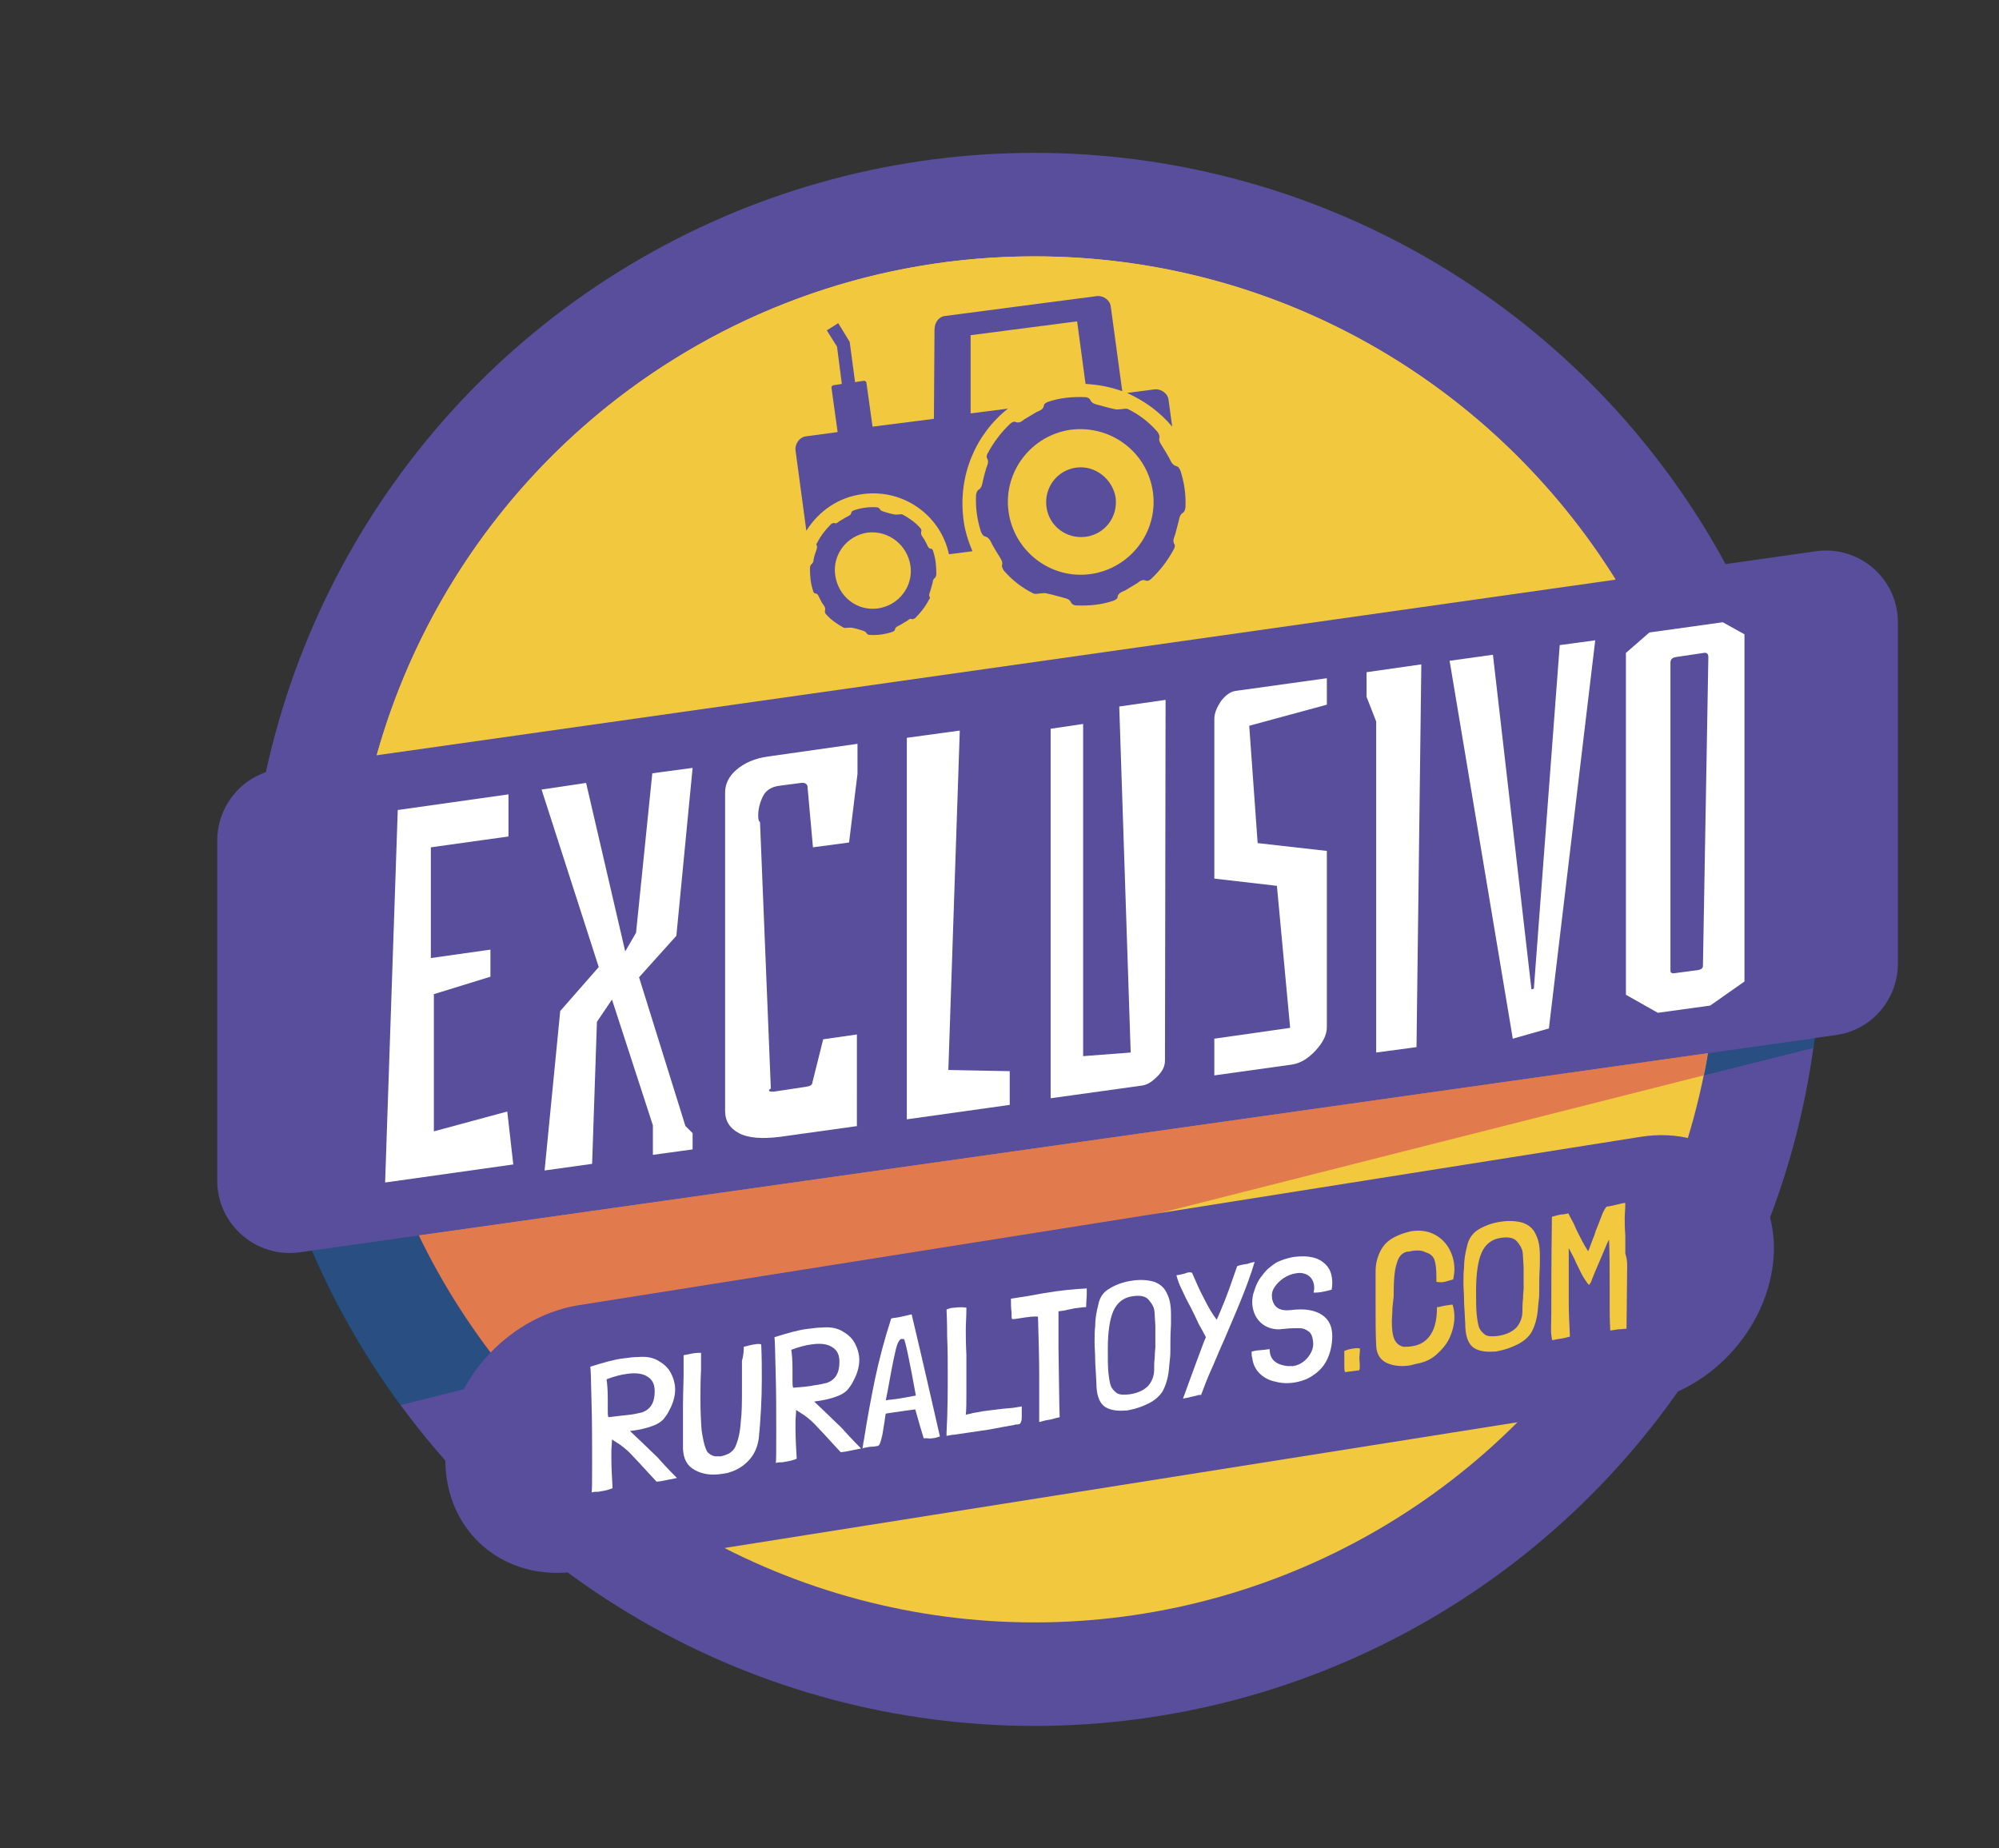 <?xml version="1.0" encoding="UTF-8"?> <svg xmlns="http://www.w3.org/2000/svg" xmlns:xlink="http://www.w3.org/1999/xlink" version="1.1" id="Capa_1" x="0px" y="0px" width="332.2px" height="307.1px" viewBox="0 0 332.2 307.1" style="enable-background:new 0 0 332.2 307.1;" xml:space="preserve"><rect x="0" y="0" width="332.2" height="307.1" fill="#333333" stroke="none"/> <style type="text/css"> .st0{fill:#584E9B;} .st1{fill:#F2C83F;} .st2{enable-background:new ;} .st3{fill:#FFFFFF;} .st4{opacity:0.59;fill:#095172;enable-background:new ;} .st5{opacity:0.48;fill:#CE285C;enable-background:new ;} </style> <g> <g> <ellipse class="st0" cx="171.9" cy="156.1" rx="130.7" ry="130.7"></ellipse> <circle class="st1" cx="171.9" cy="156.1" r="113.5"></circle> <path class="st1" d="M268.5,96.3L62.6,125.5C76,77.7,119.8,42.6,171.9,42.6C212.7,42.6,248.4,64.1,268.5,96.3z"></path> <g> <path class="st0" d="M301.8,91.6L46.4,127.8c-5.9,0.8-10.3,5.9-10.3,11.9v56.5c0,7.3,6.5,12.9,13.7,11.9L305.1,172 c5.9-0.8,10.3-5.9,10.3-11.9v-56.5C315.5,96.2,309,90.6,301.8,91.6z"></path> <g> <g class="st2"> <path class="st3" d="M85.3,193.5l-21.3,3l2.1-61.9l18.4-2.6v7l-12.9,1.8v18.4l9.9-1.4v4.5l-9.4,2.9v22.8l12.2-3.3L85.3,193.5z"></path> <path class="st3" d="M93.1,168l6.4-7.3L90,131.2l7.4-1.1l6.5,28l1.8-3.1l2.7-26.5l6.7-0.9l-2.7,27.9l-6.2,6.9l7.7,24.7l1.2,1.2 v2.7l-6.6,0.9v-4.9l-6.8-20.9l-2.5,3.7l-0.8,23.6l-7.9,1.1L93.1,168z"></path> <path class="st3" d="M142.6,187.1l-12.9,1.8c-3.1,0.4-5.4,0.2-6.9-0.6c-1.5-0.8-2.3-2-2.3-3.7v-52.9c0-1.4,0.6-2.7,1.9-3.8 c1.3-1.1,3-1.9,5.3-2.2l14.8-2.1v5l-1.4,11.4l-6,0.8l-0.9-10c0-0.5-0.4-0.8-1.1-0.7l-3.8,0.5c-1.1,0.2-2,0.7-2.5,1.7 c-0.5,1-0.8,2.1-0.8,3.2c0,0.7,0.1,1,0.3,1.1l1.8,44.3c-0.2,0.1-0.3,0.2-0.3,0.3c0,0.2,0.3,0.2,0.8,0.2l5.3-0.8 c0.7-0.1,1.1-0.3,1.1-0.7l1.8-7.2l5.6-0.8V187.1z"></path> <path class="st3" d="M167.8,183.6l-17.1,2.4v-63.4l8.8-1.2l-1.9,56.4l10.2,0.2V183.6z"></path> <path class="st3" d="M192.3,178.9c-0.9,0.9-1.7,1.4-2.6,1.5l-15.1,2.1v-61.4l5.4-0.8v55.2l7.9-0.6l-1.9-57.5l7.7-1.1l-0.1,59.9 C193.6,177.2,193.2,178,192.3,178.9z"></path> <path class="st3" d="M209,140.1l11.5,1.3v29.3c0,1.2-0.6,2.5-1.9,3.9s-2.6,2.1-3.9,2.3l-12.9,1.8v-6.1l12.6-1.8l-2.2-23.6 l-10.4-1.2v-26.5c0-1,0.4-1.9,1.1-3c0.8-1,1.6-1.6,2.5-1.7l15.1-2.1v4.4l-12.9,3.5L209,140.1z"></path> <path class="st3" d="M235.4,174l-6.7,0.9v-55l-1.6-4.1v-4.1l9.1-1.3L235.4,174z"></path> <path class="st3" d="M251.4,172.6l-10.5-62.8l7.2-1l6.4,55.6l0.4-0.1l4.3-57.1l5.9-0.8l-7.7,64.5L251.4,172.6z"></path> <path class="st3" d="M274.1,105.1l12.2-1.7l3.6,2v57.7l-5.7,4l-8.7,1.2l-5.3-3v-56.8L274.1,105.1z M283.1,108.5l-4.7,0.7 c-0.5,0.1-0.8,0.4-0.8,0.9v51.2c0,0.4,0.3,0.5,0.8,0.4l3.8-0.5c0.5-0.1,0.8-0.3,0.8-0.7l0.9-51.3 C283.9,108.6,283.6,108.4,283.1,108.5z"></path> </g> </g> </g> <path class="st4" d="M69.6,205.3l-17.8,2.5c3.9,9.2,8.9,17.8,14.7,25.7l18.3-4.6C78.9,221.7,73.7,213.8,69.6,205.3z"></path> <path class="st4" d="M301.7,172.5l-17.8,2.5c-0.2,1.2-0.4,2.5-0.7,3.7l18.3-4.6C301.5,173.5,301.6,173,301.7,172.5z"></path> <path class="st5" d="M69.6,205.3c4.1,8.5,9.2,16.4,15.2,23.6l15.5-3.9l182.8-46.3c0.2-1.2,0.5-2.5,0.7-3.7L69.6,205.3z"></path> </g> </g> <g> <g> <path class="st0" d="M272.6,233.1L96,261.1c-12.1,1.9-22-6.4-22-18.6l0,0c0-12.1,9.9-23.6,22.1-25.6l176.6-28 c12.1-1.9,22.1,6.4,22.1,18.6l0,0C294.7,219.7,284.8,231.2,272.6,233.1z"></path> </g> <g> <path class="st3" d="M112.5,245.6l-1.5,0.3c-0.9,0.2-1.5,0.3-1.9,0.3c-0.4-0.4-0.8-0.9-1.3-1.4c-1.1-1.2-2-2.2-2.6-2.8 c-0.6-0.7-1.3-1.3-2.1-1.9l-1.4-0.9c0,0.7-0.1,1.3-0.1,2v1c0,1.7,0.1,3.4,0.2,5.1c-0.5,0.2-1.1,0.4-1.9,0.5 c-0.4,0.1-0.7,0.1-1,0.1s-0.5,0.1-0.6,0.1c0.1,0,0.1-1.8,0.1-5.3c0-3.2,0-6.5-0.1-9.8s-0.1-5.2-0.2-5.8c1.3-0.4,2.3-0.7,3.1-0.9 c0.8-0.2,1.6-0.4,2.6-0.5c0.8-0.1,1.5-0.2,2.2-0.2c1.2-0.1,2.2,0,3.2,0.5c0.9,0.5,1.7,1.1,2.2,2s0.8,1.9,0.8,2.9s-0.3,2.2-0.9,3.3 c-0.3,0.7-0.7,1.2-1.1,1.7c-0.4,0.4-1,0.8-1.9,1.1c-0.8,0.3-2,0.6-3.6,0.8l1.9,1.8c1,1,1.9,1.8,2.7,2.6 C109.9,242.9,111,244.1,112.5,245.6L112.5,245.6z M104.6,235.1c0.9-0.1,1.6-0.3,2.1-0.4c1.4-0.5,2.1-1.6,2.1-3.5 c0-1.2-0.4-2-1.3-2.5c-0.8-0.5-2-0.6-3.3-0.4c-0.9,0.1-2.1,0.4-3.4,0.9c0.1,0.7,0.2,1.7,0.2,3.1v2c0,0.5,0,0.9,0.1,1.2l0,0 C102.6,235.3,103.8,235.2,104.6,235.1z"></path> <path class="st3" d="M123.6,223.8c0.9-0.2,1.5-0.4,1.8-0.4c0.5-0.1,0.8-0.1,1.1,0c0.1,2.1,0.1,4,0.1,5.8c0,3.4-0.2,6.7-0.5,9.8 c-0.2,1.4-0.7,2.6-1.6,3.6s-2,1.7-3.4,2.1c-0.2,0.1-0.5,0.1-1,0.2c-1.8,0.3-3.3,0.1-4.6-0.6c-1.3-0.7-1.9-1.8-2-3.5 c0-0.8,0-1.9,0-3.5s0-2.8,0-3.6c0-2.2,0.1-3.9,0.1-5v-3.5l0,0l0,0l1.5-0.3c0.6-0.1,1.1-0.1,1.4-0.1c0,0.4,0,0.9,0,1.6v1.2 c-0.1,1.9-0.1,3.6-0.1,5c0,2.1,0.1,3.8,0.2,5.1c0.2,1.3,0.4,2.5,0.9,3.5c0.3,0.4,0.8,0.7,1.3,0.8c0.4,0,0.7,0,1,0 c0.5-0.1,1-0.3,1.4-0.5c0.4-0.3,0.8-0.6,1-1.1c0.5-1.1,0.8-2.5,0.9-4.1c0.2-1.6,0.2-3.4,0.2-5.6v-4.6 C123.6,225.1,123.6,224.3,123.6,223.8z"></path> <path class="st3" d="M143.1,240.7l-1.5,0.3c-0.9,0.2-1.5,0.3-1.9,0.3c-0.4-0.4-0.8-0.9-1.3-1.4c-1.1-1.2-2-2.2-2.6-2.8 c-0.6-0.7-1.3-1.3-2.1-1.9l-1.4-0.9c0,0.7-0.1,1.3-0.1,2v1c0,1.7,0.1,3.4,0.2,5.1c-0.5,0.2-1.1,0.4-1.9,0.5 c-0.4,0.1-0.7,0.1-1,0.1s-0.5,0.1-0.6,0.1c0.1,0,0.1-1.8,0.1-5.3c0-3.2,0-6.5-0.1-9.8s-0.1-5.2-0.2-5.8c1.3-0.4,2.3-0.7,3.1-0.9 s1.6-0.4,2.6-0.5c0.8-0.1,1.5-0.2,2.2-0.2c1.2-0.1,2.2,0,3.2,0.5c0.9,0.5,1.7,1.1,2.2,2s0.8,1.9,0.8,2.9s-0.3,2.2-0.9,3.3 c-0.3,0.7-0.7,1.2-1.1,1.7c-0.4,0.4-1,0.8-1.9,1.1c-0.8,0.3-2,0.6-3.6,0.8l1.9,1.8c1,1,1.9,1.8,2.7,2.6 C140.5,238,141.6,239.2,143.1,240.7L143.1,240.7z M135.3,230.2c0.9-0.1,1.6-0.3,2.1-0.4c1.4-0.5,2.1-1.6,2.1-3.5 c0-1.2-0.4-2-1.3-2.5c-0.8-0.5-2-0.6-3.3-0.4c-0.9,0.1-2.1,0.4-3.4,0.9c0.1,0.7,0.2,1.7,0.2,3.1v2c0,0.5,0,0.9,0.1,1.2l0,0 C133.2,230.5,134.4,230.4,135.3,230.2z"></path> <path class="st3" d="M151.5,218.4c2,8.4,3.5,15.1,4.7,20.3l0,0c-0.4,0.1-0.8,0.3-1.3,0.3c-0.2,0-0.4,0.1-0.7,0c-0.3,0-0.5,0-0.7,0 l0,0c-0.1-0.4-0.3-1-0.6-2c-0.3-1.1-0.6-2.1-0.8-2.8c-0.9,0.1-2.1,0.3-3.6,0.5l-1.3,0.2c0,0-0.1,0.4-0.2,1.3 c-0.2,1.1-0.3,2.1-0.5,2.8s-0.3,1.1-0.5,1.2c0,0-0.1,0.1-0.3,0.1c-0.1,0-0.4,0.1-0.8,0.1c-0.4,0-0.8,0.1-1.3,0.2l-0.3,0.1l0,0 c0.1-0.1,0.1-0.7,0.3-1.6c0.5-3.2,1.1-6.5,1.8-9.9c0.7-3.3,1.6-6.7,2.7-10.1c0.1,0,0.3-0.1,0.5-0.1l0.7-0.1 C149.8,218.8,150.7,218.6,151.5,218.4z M148.8,232.5c1.3-0.2,2.4-0.4,3.4-0.6c-1.1-6.1-1.8-9.3-2-9.4c-0.2,0-0.3,0-0.4,0 c-0.2,0-0.4,0.3-0.6,0.7c-0.2,0.4-0.4,1.3-0.7,2.7s-0.6,3.2-1,5.3l-0.3,1.5l0.6-0.1C148.2,232.6,148.5,232.5,148.8,232.5z"></path> <path class="st3" d="M169.8,233.7c0,0.2,0,0.4,0,0.7s0,0.6,0,0.8c0,0.5,0,0.8-0.1,1s-0.1,0.3-0.2,0.4c-0.1,0-0.2,0.1-0.4,0.1 s-0.4,0-0.6,0.1c-0.2,0-0.4,0.1-0.6,0.1c-1.8,0.3-3.5,0.7-5.2,0.9l-4.1,0.6c-0.3,0-0.7,0.1-1.3,0.2v-0.5c0.2-3.8,0.2-7.1,0.2-10 c0-1.8,0-3.8-0.1-6c0-0.8,0-2.3-0.1-4.5c0.3-0.1,0.7-0.3,1.3-0.3c0.9-0.1,1.5-0.1,2,0c0,1.6-0.1,2.7-0.1,3.5c0,1,0,2.4,0.1,4.4 v4.3v1.9c0,1.5,0,2.8-0.1,3.7l0,0c0.2-0.1,0.6-0.1,1.2-0.3c0.6-0.1,1.1-0.2,1.7-0.3c0.6-0.1,1.7-0.2,3.2-0.4 c1.4-0.1,2.2-0.2,2.6-0.3C169.5,233.8,169.7,233.7,169.8,233.7z"></path> <path class="st3" d="M168,215.8c1.2-0.2,2.1-0.3,2.6-0.4l2.8-0.5c2.9-0.5,5.3-0.7,7.2-0.8c0,0.2,0,0.5,0,0.9 c0,0.7-0.1,1.4-0.1,2.2c-0.4,0-1.1,0.1-1.9,0.2c-0.6,0.1-1.3,0.3-1.9,0.4l-0.8,0.1c0,0.1,0,0.2,0,0.4c0,0.1,0,1.5,0,4 c0,0.6,0,1.1,0,1.5c0.1,5.3,0.1,9.1,0.2,11.6v0.1c-0.4,0.1-0.9,0.2-1.6,0.4c-0.8,0.1-1.4,0.3-1.8,0.4c0-0.1,0-0.2,0-0.4 s0-0.4,0-0.6v-1.8c0-0.4,0-1.1,0-2.2c0-1.2,0-2.1,0-2.8c0-2.8-0.1-6-0.2-9.6v-0.1c-0.4-0.1-1.5,0-3.3,0.3c-0.6,0.1-1,0.1-1,0.1 c-0.1-0.1-0.1-0.5-0.1-1.1C168,217.3,168,216.6,168,215.8z"></path> <path class="st3" d="M184.1,214.3c1.2-0.8,2.6-1.3,4.1-1.5c1.4-0.2,2.6-0.1,3.6,0.2c1.1,0.4,1.8,1.1,2.2,2.1 c0.4,0.8,0.6,1.9,0.6,3.3c0,0.6,0,1.1,0,1.4c0,0.7-0.1,1.7-0.1,3.1c0,0.3,0,0.8,0,1.3s0,1.1-0.1,1.8l-0.1,1 c-0.1,1.7-0.5,3.1-1.1,4.2c-0.5,0.8-1.3,1.5-2.3,2s-2.1,0.9-3.2,1.1c-0.4,0.1-0.7,0.1-0.9,0.1c-1.5,0.1-2.7-0.2-3.4-0.8 c-0.8-0.7-1.2-2-1.2-3.8l-0.1-1.9c0-0.4-0.1-1.1-0.1-2.1s-0.1-1.9-0.1-2.7c0-0.9,0-1.8,0.1-2.7c0-1.2,0.2-2.4,0.5-3.5 C182.7,215.7,183.3,214.8,184.1,214.3z M192,222.7v-2.4c-0.1-1.3-0.1-2.3-0.2-2.7c-0.1-0.5-0.4-1-0.9-1.6s-1.4-0.8-2.7-0.6 c-1.5,0.2-2.6,1.1-3.2,2.5c-0.6,1.4-0.9,3.5-0.9,6.3c0,1.7,0,3,0.1,3.9s0.2,1.6,0.4,2.2c0.2,0.5,0.6,0.9,1,1.2 c0.5,0.3,1.2,0.3,2.1,0.2c1.4-0.2,2.4-0.7,3.1-1.4c0.6-0.7,1-1.6,1-2.7c0-0.6,0-1.3,0.1-2.1c0-0.8,0.1-1.4,0.1-1.6L192,222.7 L192,222.7z"></path> <path class="st3" d="M208.5,209.7L208.5,209.7c-0.6,2-1.3,3.9-2.1,5.9s-1.8,4.3-2.9,6.9c-1,2.2-1.7,4-2.3,5.3s-1.1,2.7-1.6,4 c-0.1,0-0.2,0-0.3,0c-0.2,0-0.3,0.1-0.4,0.1c-0.3,0.1-0.6,0.1-0.8,0.2c-0.1,0-0.3,0-0.4,0.1c-0.2,0-0.4,0.1-0.6,0.1l-0.4,0.1h-0.1 c0.7-1.9,1.8-5,3.5-9.5l0.3-0.7c-0.3-0.6-0.7-1.3-1.2-2.2c-0.2-0.4-0.4-0.9-0.7-1.5s-0.5-1-0.6-1.2c-0.6-1.1-1.1-2.1-1.5-3 c-0.4-0.8-0.7-1.6-0.9-2.4c0.3,0,0.6-0.1,1.1-0.2c0.3-0.1,0.5-0.1,0.6-0.2c0.4-0.1,0.7-0.1,0.9,0c0.6,1.4,1.2,2.8,2,4.3 c0.7,1.4,1.4,2.6,2.1,3.5c0.8-1.8,1.8-4.2,2.8-7.2l0.6-1.7c0.5-0.2,1.1-0.3,1.8-0.4C207.8,209.8,208.1,209.8,208.5,209.7z"></path> <path class="st3" d="M221.3,214.3L221.3,214.3c-0.6,0.2-1.2,0.3-1.7,0.4c-0.6,0.1-1,0.1-1.3,0.1c0-0.2,0.1-0.4,0.1-0.8 c0-0.7-0.2-1.2-0.5-1.6c-0.3-0.4-0.8-0.7-1.3-0.8c-0.4-0.1-0.8-0.1-1.3,0c-0.7,0.1-1.4,0.4-2,0.8c-0.6,0.4-1.1,0.9-1.5,1.5 s-0.5,1.2-0.4,1.9c0.3,1.5,1.3,2.1,3.1,1.9c2.3-0.3,4,0,5.2,0.8s1.7,2,1.7,3.5c0,1.4-0.3,2.7-0.8,3.8s-1.3,2-2.2,2.6 c-0.9,0.7-2,1.1-3.1,1.3s-2.2,0.2-3.3-0.1c-1.1-0.2-2-0.7-2.7-1.4s-1.1-1.6-1.2-2.6l0,0c-0.1-0.2-0.1-0.5-0.1-0.8v-0.2 c0.4-0.1,0.8-0.2,1-0.2l1.1-0.1c0.2,0,0.5-0.1,0.9-0.1c0,0.8,0.2,1.4,0.7,1.9s1.3,0.8,2.3,0.9c0.3,0,0.6,0,0.9,0 c0.7-0.1,1.3-0.4,1.8-0.8c0.5-0.4,0.9-0.9,1.2-1.5s0.4-1.2,0.3-1.9c-0.1-0.7-0.3-1.3-0.8-1.6c-0.4-0.3-0.9-0.5-1.5-0.5 s-1.4,0-2.3,0.1l-1.1,0.1c-1,0-1.9-0.3-2.6-0.8c-0.7-0.5-1.2-1.2-1.5-2c-0.2-0.6-0.3-1.1-0.3-1.7c0-0.6,0.1-1.3,0.3-1.8 c0.3-1,0.7-1.9,1.4-2.7c0.6-0.9,1.4-1.5,2.3-2.1c0.8-0.4,1.7-0.7,2.7-0.9c1.4-0.2,2.7-0.2,3.9,0.2c0.8,0.3,1.5,0.8,2,1.5 s0.7,1.6,0.7,2.6C221.4,213.2,221.4,213.7,221.3,214.3z"></path> <path class="st1" d="M225.9,227.7l-2.3,0.3h-0.1c-0.1-0.3-0.1-0.8-0.1-1.4v-1.5c0-0.2,0-0.4,0-0.6c0.4-0.2,0.8-0.3,1.4-0.4 c0.6-0.1,1-0.1,1.2,0c0,0.1,0,0.6-0.1,1.6C226,226.7,226,227.4,225.9,227.7L225.9,227.7L225.9,227.7z"></path> <path class="st1" d="M231.4,217.3c0,1-0.1,1.8-0.1,2.2c0,1.3,0.1,2.3,0.4,3c0.3,0.7,0.8,1.1,1.5,1.3c0.5,0,1,0,1.5-0.1 c1.4-0.2,2.4-0.9,3.1-2c0.7-1.1,1-2.6,1-4.5c0.2,0,0.4,0,0.6-0.1c0.2,0,0.4-0.1,0.5-0.1c0.2,0,0.4-0.1,0.7-0.1 c0.4-0.1,0.6-0.1,0.8-0.1c0.2,0.7,0.3,1.3,0.3,2c0,1.2-0.3,2.4-0.8,3.5s-1.3,2-2.2,2.8s-2,1.3-3.2,1.5c-0.4,0.1-0.8,0.2-1.2,0.3 c-1.4,0.2-2.7,0.1-3.8-0.4s-1.7-1.4-1.8-2.8c-0.1-2-0.1-4.1-0.1-6.4c0-1.1,0-1.9,0-2.5v-3.6c0-1.2,0.3-2.4,0.9-3.5 c0.6-1.1,1.5-1.8,2.6-2.3c0.8-0.4,1.6-0.6,2.4-0.8c1.3-0.2,2.5-0.1,3.6,0.4s2,1.3,2.6,2.3s1,2.2,1,3.6c0,0.6-0.1,1.1-0.2,1.7 c-0.6,0.2-1.1,0.3-1.4,0.4c-0.4,0.1-0.9,0.1-1.4,0v-1c0-1.1-0.1-1.9-0.3-2.6c-0.2-0.6-0.7-1.1-1.5-1.3c-0.5-0.3-1.3-0.4-2.4-0.2 c-0.3,0.1-0.6,0.1-0.7,0.1c-0.8,0.2-1.4,0.8-1.7,2c-0.4,1.2-0.5,3-0.5,5.5L231.4,217.3z"></path> <path class="st1" d="M245.4,204.5c1.2-0.8,2.6-1.3,4.1-1.5c1.4-0.2,2.6-0.1,3.6,0.2c1.1,0.4,1.8,1.1,2.2,2.1 c0.4,0.8,0.6,1.9,0.6,3.3c0,0.6,0,1.1,0,1.4c0,0.7-0.1,1.7-0.1,3.1c0,0.3,0,0.8,0,1.3s0,1.1-0.1,1.8l-0.1,1 c-0.1,1.7-0.5,3.1-1.1,4.2c-0.5,0.8-1.3,1.5-2.3,2s-2.1,0.9-3.2,1.1c-0.4,0.1-0.7,0.1-0.9,0.1c-1.5,0.1-2.7-0.2-3.4-0.8 c-0.8-0.7-1.2-2-1.2-3.8l-0.1-1.9c0-0.4-0.1-1.1-0.1-2.1s-0.1-1.9-0.1-2.7c0-0.9,0-1.8,0.1-2.7c0-1.2,0.2-2.4,0.5-3.5 C244,206,244.6,205.1,245.4,204.5z M253.2,213v-2.4c-0.1-1.3-0.1-2.3-0.2-2.7c-0.1-0.5-0.4-1-0.9-1.6s-1.4-0.8-2.7-0.6 c-1.5,0.2-2.6,1.1-3.2,2.5c-0.6,1.4-0.9,3.5-0.9,6.3c0,1.7,0,3,0.1,3.9s0.2,1.6,0.4,2.2c0.2,0.5,0.6,0.9,1,1.2 c0.5,0.3,1.2,0.3,2.1,0.2c1.4-0.2,2.4-0.7,3.1-1.4c0.6-0.7,1-1.6,1-2.7c0-0.6,0-1.3,0.1-2.1c0-0.8,0.1-1.4,0.1-1.6L253.2,213 L253.2,213z"></path> <path class="st1" d="M270.4,211.2l-0.1,9.6c-0.4,0-0.9,0.1-1.4,0.1l-1.3,0.2c-0.1-1.6-0.1-3.2-0.1-4.5c0-1.4,0-2.2,0-2.6 c0-2.9,0-5.5-0.1-8c-0.1,0.2-0.3,0.5-0.4,0.8l-1.1,2.6c-0.1,0.3-0.6,1.3-1.3,3.1c-0.1,0.3-0.2,0.6-0.3,0.7 c-0.1,0.2-0.1,0.2-0.2,0.3c-0.2-0.1-0.4-0.4-0.8-1s-0.8-1.5-1.4-2.7c-0.2-0.5-0.6-1.3-1.2-2.4c0,1.2,0,2.7,0,4.7 c0,2.2,0,3.7,0,4.4c0,1.7,0.1,3.6,0.2,5.6c-0.4,0.1-1,0.3-1.9,0.4l-1,0.2c-0.1,0-0.1-0.3-0.2-0.9s0-1.9,0-3.9 c0-2.7,0-7.9,0.1-15.7c0.3-0.1,0.7-0.2,1.1-0.3s0.7-0.1,0.8-0.1c0.4-0.1,0.7-0.1,0.8-0.2l0,0c0.1,0.1,0.3,0.6,0.8,1.5 c0.1,0.1,0.3,0.7,0.8,1.7s1,2,1.7,3.1c0.1,0,0.3-0.7,0.8-2c0.1-0.2,0.3-0.7,0.5-1.4c0.3-0.7,0.6-1.5,0.9-2.3s0.6-1.4,0.9-1.7 c0.2,0,0.7-0.1,1.6-0.3c0.7-0.2,1.2-0.3,1.5-0.3c0,1.1-0.1,1.9-0.1,2.4c0,0.7,0,1.7,0.1,3v3C270.5,209.5,270.4,210.5,270.4,211.2z "></path> </g> </g> <g> <g> <path class="st0" d="M195.3,88.8c-0.2,0.6-0.5,1.1-0.1,1.7c0.1,0.2,0,0.5-0.1,0.7c-1,1.9-2.3,3.6-3.8,5c-0.2,0.2-0.6,0.4-0.8,0.3 c-0.7-0.3-1.1,0.1-1.5,0.4c-0.7,0.4-1.3,0.8-2,1.2c-0.6,0.3-1.2,0.4-1.3,1.2c0,0.2-0.4,0.4-0.6,0.5c-2,0.7-4.1,0.9-6.3,0.8 c-0.3,0-0.7-0.2-0.8-0.5c-0.3-0.5-0.6-0.6-1-0.7c-1.1-0.3-2.1-0.6-3.1-0.8c-0.3-0.1-0.6,0-0.9,0c-0.4,0-0.9,0.2-1.3,0 c-1.8-0.9-3.4-2.1-4.8-3.7c-0.2-0.2-0.4-0.7-0.4-0.9c0.2-0.6-0.1-1-0.4-1.5c-0.4-0.6-0.8-1.3-1.2-2c-0.3-0.6-0.5-1.2-1.3-1.4 c-0.2,0-0.5-0.5-0.6-0.8c-0.6-1.9-0.9-3.9-0.8-6c0-0.3,0.2-0.8,0.4-0.9c0.5-0.3,0.6-0.8,0.7-1.3c0.2-1,0.6-2.3,0.6-2.3 c0.2-0.6,0.5-1.1,0.1-1.7c-0.1-0.2,0-0.5,0.1-0.7c1-1.9,2.3-3.6,3.8-5c0.2-0.2,0.6-0.4,0.8-0.3c0.7,0.3,1.1-0.1,1.5-0.4 c0.7-0.4,1.3-0.8,2-1.2c0.6-0.3,1.2-0.4,1.3-1.2c0-0.2,0.4-0.4,0.6-0.5c2-0.7,4.1-0.9,6.3-0.8c0.3,0,0.7,0.2,0.8,0.5 c0.3,0.5,0.6,0.6,1,0.7c1.1,0.3,2.1,0.6,3.1,0.8c0.3,0.1,0.6,0,0.9,0c0.4,0,0.9-0.2,1.3,0c1.8,0.9,3.4,2.1,4.8,3.7 c0.2,0.2,0.4,0.7,0.4,0.9c-0.2,0.6,0.1,1,0.4,1.5c0.4,0.6,0.8,1.3,1.2,2c0.3,0.6,0.5,1.2,1.3,1.4c0.2,0,0.5,0.5,0.6,0.8 c0.6,1.9,0.9,3.9,0.8,6c0,0.3-0.2,0.8-0.4,0.9c-0.5,0.3-0.6,0.8-0.7,1.3L195.3,88.8z M178,71.4c-6.6,0.9-11.3,7-10.4,13.6 c0.9,6.6,7,11.3,13.6,10.4s11.3-7,10.4-13.6S184.7,70.6,178,71.4z"></path> <path class="st0" d="M178.9,77.7c-3.2,0.4-5.4,3.3-5,6.5s3.3,5.4,6.5,5s5.4-3.3,5-6.5C184.9,79.6,182,77.3,178.9,77.7z"></path> </g> <g> <path class="st0" d="M154.6,98.2c-0.1,0.3-0.3,0.7-0.1,1c0.1,0.1,0,0.3-0.1,0.4c-0.6,1.2-1.4,2.2-2.3,3.1 c-0.1,0.1-0.4,0.2-0.5,0.2c-0.4-0.2-0.6,0.1-0.9,0.3c-0.4,0.2-0.8,0.5-1.2,0.7c-0.3,0.2-0.7,0.2-0.8,0.8c0,0.1-0.2,0.2-0.4,0.3 c-1.2,0.4-2.5,0.6-3.8,0.5c-0.2,0-0.4-0.1-0.5-0.3c-0.2-0.3-0.4-0.3-0.6-0.4c-0.6-0.2-1.3-0.4-1.9-0.5c-0.2,0-0.3,0-0.5,0 c-0.3,0-0.6,0.1-0.8,0c-1.1-0.6-2.1-1.3-2.9-2.2c-0.1-0.1-0.3-0.4-0.2-0.6c0.1-0.4,0-0.6-0.2-0.9c-0.3-0.4-0.5-0.8-0.7-1.2 c-0.2-0.4-0.3-0.8-0.8-0.8c-0.1,0-0.3-0.3-0.3-0.5c-0.4-1.2-0.5-2.4-0.5-3.7c0-0.2,0.1-0.5,0.2-0.6c0.3-0.2,0.4-0.5,0.4-0.8 c0.1-0.6,0.4-1.4,0.4-1.4c0.1-0.3,0.3-0.7,0.1-1c-0.1-0.1,0-0.3,0.1-0.4c0.6-1.2,1.4-2.2,2.3-3.1c0.1-0.1,0.4-0.2,0.5-0.2 c0.4,0.2,0.6-0.1,0.9-0.3c0.4-0.2,0.8-0.5,1.2-0.7c0.3-0.2,0.7-0.2,0.8-0.8c0-0.1,0.2-0.2,0.4-0.3c1.2-0.4,2.5-0.6,3.8-0.5 c0.2,0,0.4,0.1,0.5,0.3c0.2,0.3,0.4,0.3,0.6,0.4c0.6,0.2,1.3,0.4,1.9,0.5c0.2,0,0.3,0,0.5,0c0.3,0,0.6-0.1,0.8,0 c1.1,0.6,2.1,1.3,2.9,2.2c0.1,0.1,0.3,0.4,0.2,0.6c-0.1,0.4,0,0.6,0.2,0.9c0.3,0.4,0.5,0.8,0.7,1.2c0.2,0.4,0.3,0.8,0.8,0.8 c0.1,0,0.3,0.3,0.3,0.5c0.4,1.2,0.5,2.4,0.5,3.7c0,0.2-0.1,0.5-0.2,0.6c-0.3,0.2-0.4,0.5-0.4,0.8L154.6,98.2z M144.2,88.5 c-3.5,0.5-5.9,3.7-5.4,7.1c0.5,3.5,3.6,6,7.1,5.5s5.9-3.7,5.4-7.1S147.7,88.1,144.2,88.5z"></path> </g> <g> <g> <g> <path class="st0" d="M194.8,70.9l-0.6-4.4c-0.1-1.1-1.2-1.9-2.3-1.8l-4.6,0.6C190.2,66.6,192.8,68.5,194.8,70.9z M167.5,67.9 l-6.2,0.8v-13l17.7-2.3l1.4,10.4c2.1,0.1,4.1,0.5,6.1,1.2l-1.9-14c-0.1-1.1-1.2-1.9-2.3-1.8l-25.2,3.3c-1.1,0.1-1.8,1.1-1.8,2.3 l-0.1,14.8L145,70.9l-1-7.2c0-0.3-0.3-0.5-0.6-0.4l-1.3,0.2l-0.9-6.7l-1.9-3.1l-1.9,1.2l1.7,2.7l0.8,6.2l-1.3,0.2 c-0.3,0-0.5,0.3-0.4,0.6l1,7.2l-5.2,0.7c-1.1,0.1-1.9,1.2-1.8,2.3l1.8,13.4c2-3.2,5.3-5.6,9.4-6.1c6.7-0.9,12.9,3.5,14.3,10 l3.9-0.5c-0.7-1.7-1.3-3.5-1.5-5.4C159.2,78.9,162.2,72.1,167.5,67.9z"></path> </g> </g> </g> </g> </svg> 